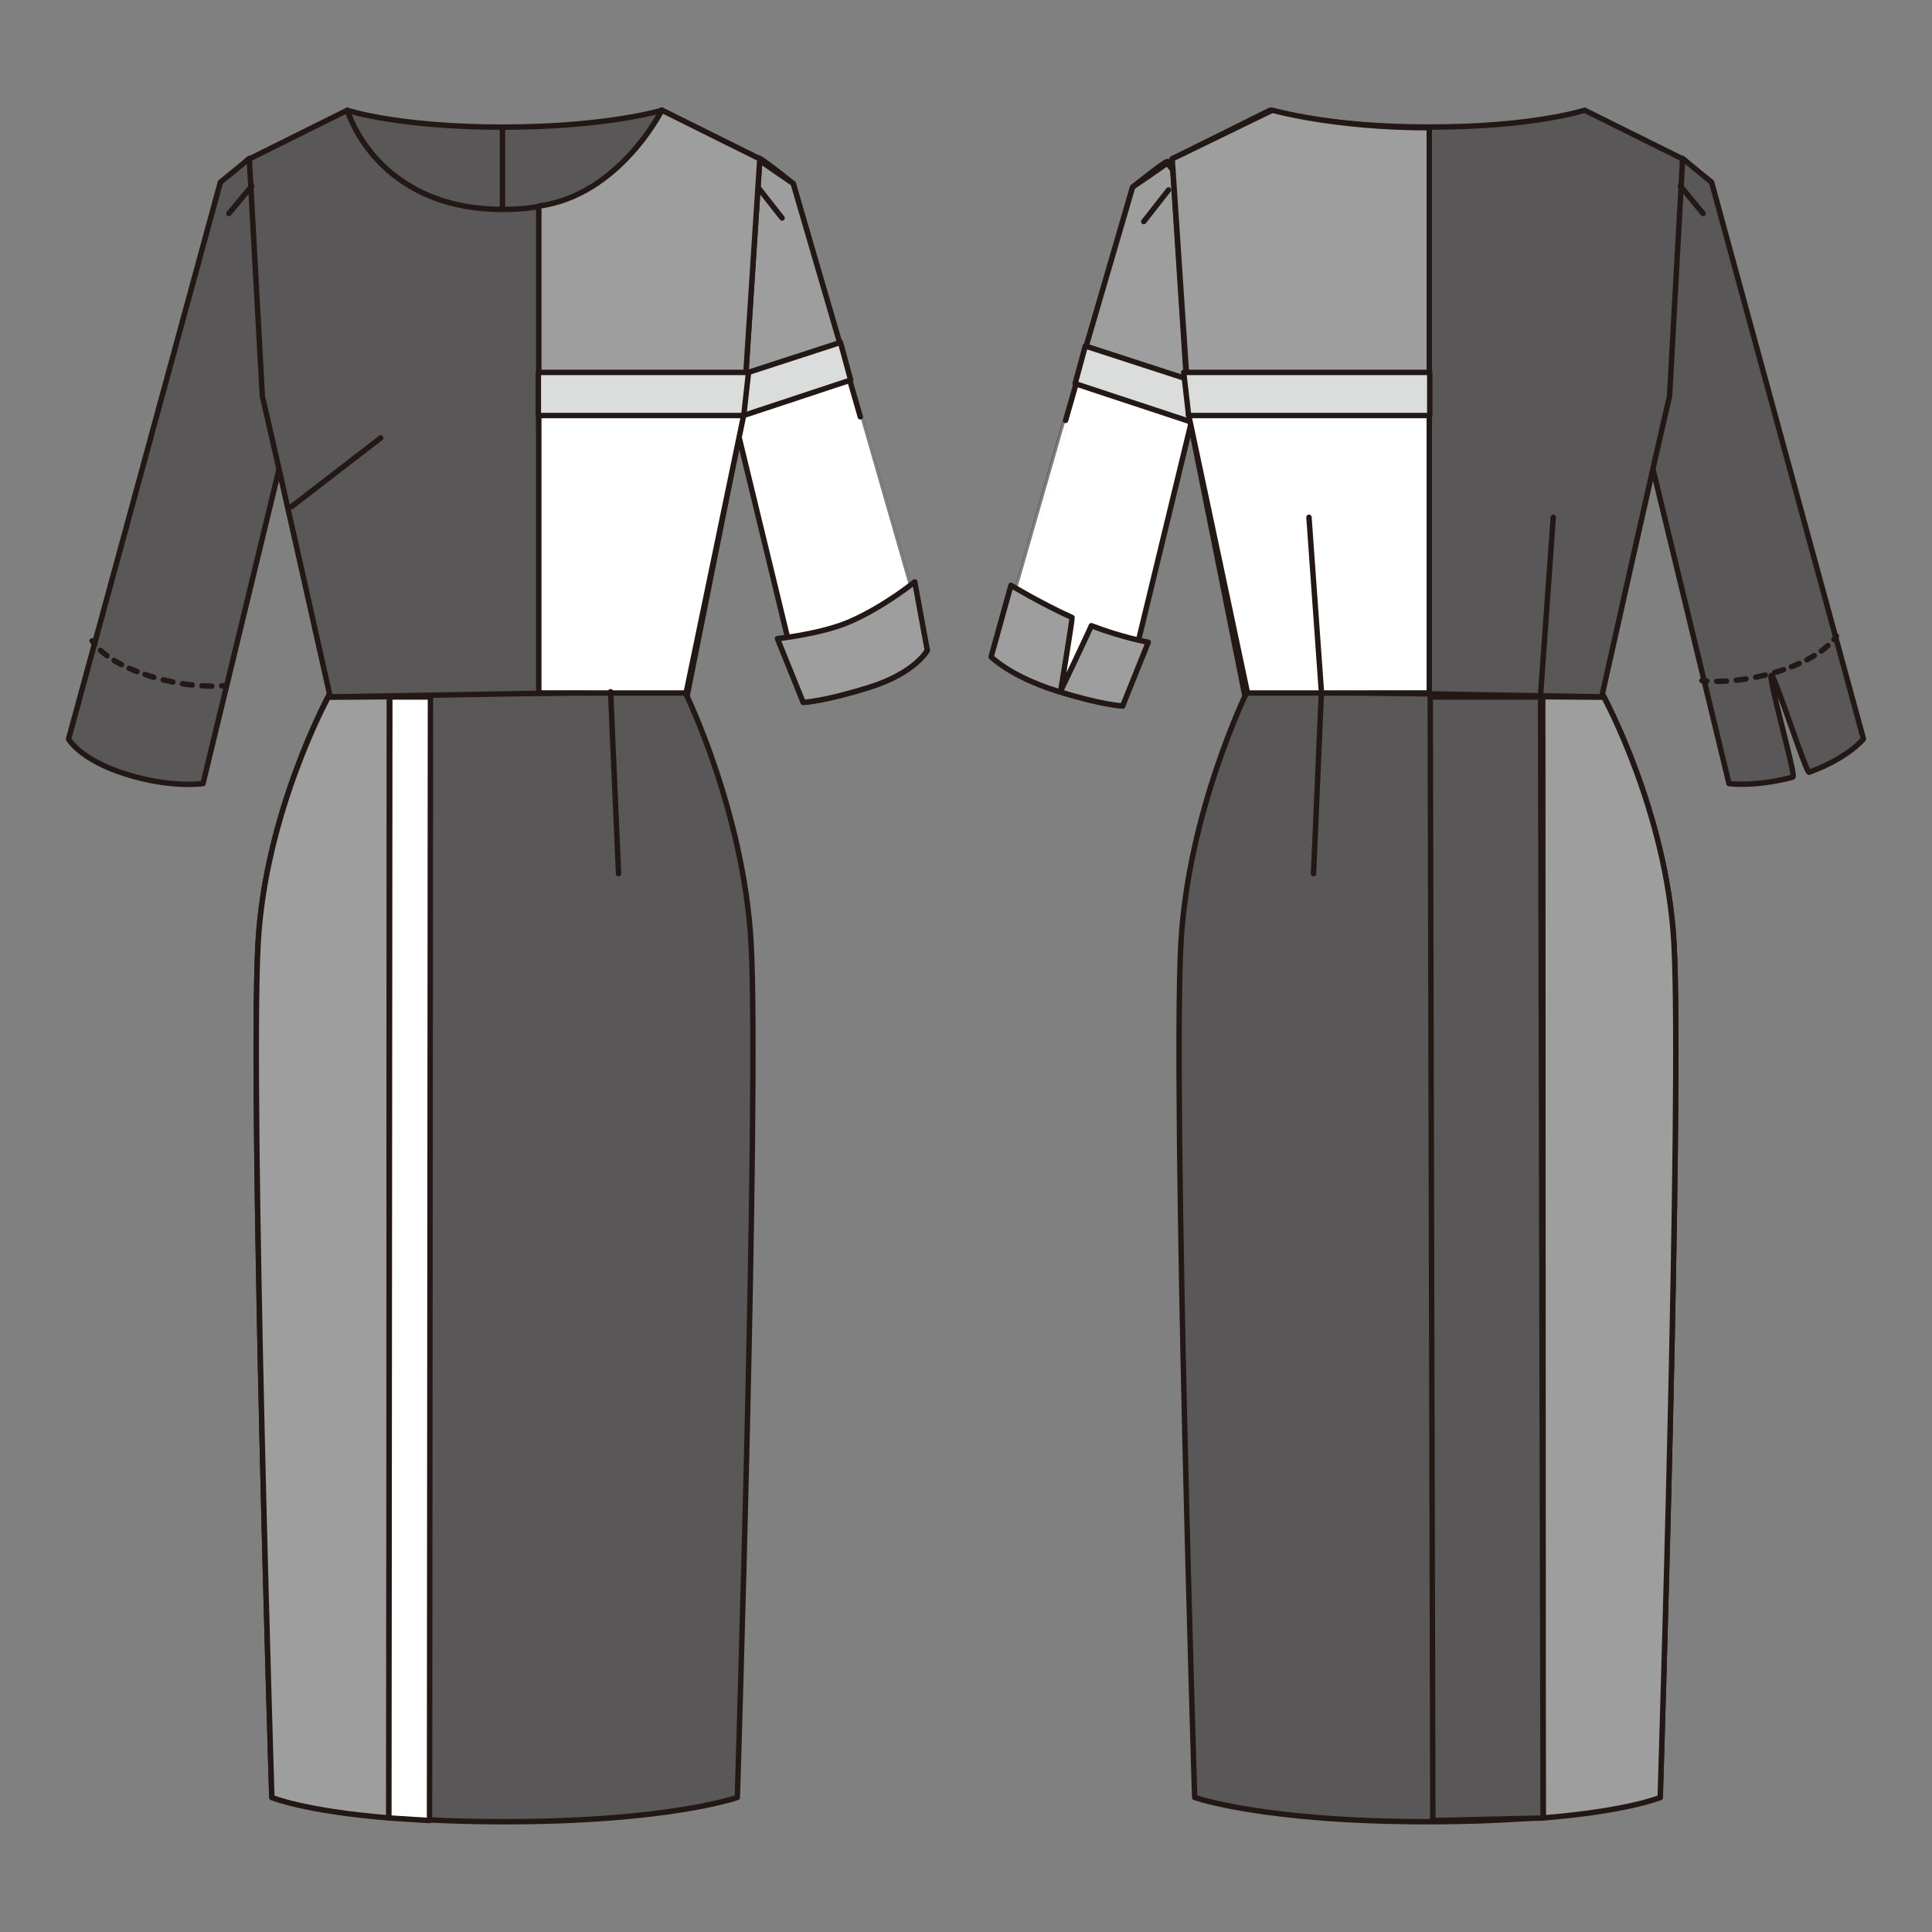 <?xml version="1.0" encoding="UTF-8"?>
<svg xmlns="http://www.w3.org/2000/svg" version="1.1" viewBox="0 0 250 250">
  <rect x="0" y="0" width="250" height="250" fill="#808080" stroke="none"/>
  <!-- Generator: Adobe Illustrator 30.0.0, SVG Export Plug-In . SVG Version: 2.1.1 Build 123)  -->
  <defs>
    <style>
      .st0, .st1, .st2, .st3 {
        fill: none;
      }

      .st0, .st2, .st3 {
        stroke: #231815;
        stroke-linecap: round;
        stroke-linejoin: round;
        stroke-width: .7px;
      }

      .st4 {
        fill: #595757;
      }

      .st5 {
        fill: #fff;
      }

      .st6 {
        isolation: isolate;
      }

      .st7 {
        fill: #dbdcdc;
      }

      .st2 {
        stroke-dasharray: 1.1 1.1;
      }

      .st8 {
        mix-blend-mode: multiply;
      }

      .st3 {
        stroke-dasharray: 1.27 1.27;
      }

      .st9 {
        fill: #9e9e9f;
      }
    </style>
  </defs>
  <g class="st6">
    <g id="_レイヤー_1">
      <g>
        <g class="st8">
          <path class="st4" d="M42.64,89.79s-8.32,15.29-9.25,32.27c-1.07,19.57,1.78,110.53,1.78,110.53,0,0,8.82,3.14,30.12,3.14s30.12-3.14,30.12-3.14c0,0,2.85-90.96,1.78-110.53-.93-16.98-8.51-32.45-8.51-32.45l-46.04.18Z"/>
          <path class="st0" d="M42.64,89.79s-8.32,15.29-9.25,32.27c-1.07,19.57,1.78,110.53,1.78,110.53,0,0,8.82,3.14,30.12,3.14s30.12-3.14,30.12-3.14c0,0,2.85-90.96,1.78-110.53-.93-16.98-8.51-32.45-8.51-32.45l-46.04.18Z"/>
          <path class="st5" d="M98.18,20.44c.46.09,4.46,3.31,4.46,3.31,0,0,17.37,60.38,17.37,60.37,0,0-1.52,2.91-7.44,4.78-5.91,1.87-8.63,1.98-8.63,1.98l-9.1-37.59-4.56-23.1s7.44-9.85,7.9-9.76"/>
          <path class="st0" d="M98.18,20.44c.46.09,4.46,3.31,4.46,3.31,0,0,17.37,60.38,17.37,60.37,0,0-1.52,2.91-7.44,4.78-5.91,1.87-8.63,1.98-8.63,1.98l-9.1-37.59-4.56-23.1s7.44-9.85,7.9-9.76Z"/>
          <path class="st9" d="M120,84.13s-1.51,2.91-7.44,4.78c-5.91,1.87-8.63,1.98-8.63,1.98l-3.33-8.25s5.78-.61,9.46-2.24c4.48-1.98,8.31-5.11,8.31-5.11l1.62,8.84Z"/>
          <path class="st0" d="M120,84.13s-1.51,2.91-7.44,4.78c-5.91,1.87-8.63,1.98-8.63,1.98l-3.33-8.25s5.78-.61,9.46-2.24c4.48-1.98,8.31-5.11,8.31-5.11l1.62,8.84Z"/>
          <path class="st9" d="M90.27,30.2l7.9-9.56c.15.17,4.47,3.11,4.47,3.11l6.15,21.06-15.14,4.39-3.38-19.01Z"/>
          <path class="st0" d="M90.27,30.2l7.9-9.56c.15.17,4.47,3.11,4.47,3.11l6.15,21.06-15.14,4.39-3.38-19.01Z"/>
          <polygon class="st7" points="110.08 49.18 91.48 55.33 89.62 50.53 108.76 44.31 110.08 49.18"/>
          <polygon class="st0" points="110.08 49.18 91.48 55.33 89.62 50.53 108.76 44.31 110.08 49.18"/>
          <line class="st0" x1="97.99" y1="24.12" x2="101.2" y2="28.21"/>
          <path class="st4" d="M32.25,20.5c-.15.17-3.73,3.08-3.73,3.08L8.87,95.63s1.45,2.66,7.38,4.53c5.91,1.87,10.02,1.23,10.02,1.23l11.3-46.72,3.31-24.64-8.63-9.53Z"/>
          <path class="st0" d="M32.25,20.5c-.15.17-3.73,3.08-3.73,3.08L8.87,95.63s1.45,2.66,7.38,4.53c5.91,1.87,10.02,1.23,10.02,1.23l11.3-46.72,3.31-24.64-8.63-9.53Z"/>
          <path class="st2" d="M13,84.16c.92.84,2.55,1.96,5.25,2.94"/>
          <path class="st3" d="M21.13,87.97c3.09.77,5.53.85,6.92.81"/>
          <path class="st0" d="M28.68,88.75c.41-.03.63-.06.63-.06M18.77,87.28c.17.06.34.11.52.17.2.07.41.13.61.19M11.92,82.92s.09.17.32.45"/>
          <path class="st4" d="M88.95,89.85l7.22-36.15,2.15-33.13-12.68-6.3s-7.11,2.18-20.63,2.18-20.07-2.18-20.07-2.18l-12.68,6.3,1.69,30.72c1.22,5.09,8.78,38.89,8.78,38.89l44.56-.76"/>
          <path class="st0" d="M88.95,89.85l7.22-36.15,2.15-33.13-12.68-6.3s-7.11,2.18-20.63,2.18-20.07-2.18-20.07-2.18l-12.68,6.3,1.69,30.72c1.22,5.09,8.78,38.89,8.78,38.89l44.56-.76"/>
          <path class="st9" d="M50.32,235.24c-11.11-.91-15.14-2.65-15.14-2.65,0,0-2.85-90.96-1.78-110.53.93-16.98,9.07-31.84,9.07-31.84l7.91-.06-.06,145.08Z"/>
          <path class="st0" d="M50.32,235.24c-11.11-.91-15.14-2.65-15.14-2.65,0,0-2.85-90.96-1.78-110.53.93-16.98,9.07-31.84,9.07-31.84l7.91-.06-.06,145.08Z"/>
          <path class="st0" d="M44.95,14.26s3.63,12.84,20.15,12.84,20.54-12.84,20.54-12.84"/>
          <path class="st9" d="M69.72,56.22v-29.55c10.44-1.41,15.92-12.41,15.92-12.41l12.68,6.3-2.15,33.07-1.28,3.04-25.17-.45Z"/>
          <path class="st0" d="M69.72,56.22v-29.55c10.44-1.41,15.92-12.41,15.92-12.41l12.68,6.3-2.15,33.07-1.28,3.04-25.17-.45Z"/>
          <polygon class="st5" points="69.72 50.11 69.72 89.67 88.78 89.68 96.24 53.7 69.72 50.11"/>
          <polygon class="st0" points="69.72 50.11 69.72 89.67 88.78 89.68 96.24 53.7 69.72 50.11"/>
          <polygon class="st7" points="96.24 53.77 69.66 53.77 69.66 48.19 96.86 48.19 96.24 53.77"/>
          <polygon class="st0" points="96.24 53.77 69.66 53.77 69.66 48.19 96.86 48.19 96.24 53.77"/>
          <line class="st0" x1="37.7" y1="65.58" x2="49.26" y2="56.67"/>
          <line class="st0" x1="32.57" y1="24.07" x2="29.62" y2="27.63"/>
          <line class="st0" x1="79.01" y1="89.51" x2="80.04" y2="113.05"/>
          <polygon class="st5" points="55.58 235.58 50.32 235.24 50.44 90.19 55.7 90.19 55.58 235.58"/>
          <polygon class="st0" points="55.58 235.58 50.32 235.24 50.44 90.19 55.7 90.19 55.58 235.58"/>
          <line class="st0" x1="65.02" y1="16.44" x2="65.02" y2="26.65"/>
          <rect class="st1" x="5" y="10.4" width="118.87" height="229.2"/>
          <rect class="st1" x="5" y="10.4" width="118.87" height="229.2"/>
        </g>
        <g class="st8">
          <path class="st5" d="M151.03,20.9c-.46.09-4.46,3.31-4.46,3.31,0,0-17.37,60.38-17.37,60.37,0,0,1.52,2.91,7.44,4.78,5.91,1.87,8.63,1.98,8.63,1.98l9.1-37.59,4.56-23.1s-7.44-9.85-7.9-9.76"/>
          <path class="st0" d="M151.03,20.9c-.46.09-4.46,3.31-4.46,3.31,0,0-17.37,60.38-17.37,60.37,0,0,1.52,2.91,7.44,4.78,5.91,1.87,8.63,1.98,8.63,1.98l9.1-37.59,4.56-23.1s-7.44-9.85-7.9-9.76Z"/>
          <path class="st9" d="M128.25,85s2.46,2.5,8.39,4.37c5.91,1.87,8.63,1.98,8.63,1.98l3.32-8.25s-3.29-.57-7.38-2.14c.1-.05-3.95,8.43-3.95,8.43,0,0,1.52-9.33,1.47-9.48-4.07-1.84-7.91-4.17-7.91-4.17l-2.57,9.25Z"/>
          <path class="st0" d="M128.25,85s2.46,2.5,8.39,4.37c5.91,1.87,8.63,1.98,8.63,1.98l3.32-8.25s-3.29-.57-7.38-2.14c.1-.05-3.95,8.43-3.95,8.43,0,0,1.52-9.33,1.47-9.48-4.07-1.84-7.91-4.17-7.91-4.17l-2.57,9.25Z"/>
          <path class="st9" d="M158.93,30.66l-7.9-9.56c-.15.17-4.47,3.11-4.47,3.11l-6.15,21.06,15.14,4.39,3.38-19.01Z"/>
          <path class="st0" d="M158.93,30.66l-7.9-9.56c-.15.17-4.47,3.11-4.47,3.11l-6.15,21.06,15.14,4.39,3.38-19.01Z"/>
          <polygon class="st7" points="139.12 49.64 157.73 55.79 159.58 50.99 140.44 44.77 139.12 49.64"/>
          <polygon class="st0" points="139.12 49.64 157.73 55.79 159.58 50.99 140.44 44.77 139.12 49.64"/>
          <line class="st0" x1="151.21" y1="24.58" x2="148" y2="28.67"/>
          <path class="st4" d="M207.36,89.79s8.32,15.29,9.25,32.27c1.07,19.57-1.78,110.53-1.78,110.53,0,0-8.82,3.14-30.12,3.14s-30.12-3.14-30.12-3.14c0,0-2.85-90.96-1.78-110.53.93-16.98,8.51-32.45,8.51-32.45l46.04.18Z"/>
          <path class="st0" d="M207.36,89.79s8.32,15.29,9.25,32.27c1.07,19.57-1.78,110.53-1.78,110.53,0,0-8.82,3.14-30.12,3.14s-30.12-3.14-30.12-3.14c0,0-2.85-90.96-1.78-110.53.93-16.98,8.51-32.45,8.51-32.45l46.04.18Z"/>
          <path class="st4" d="M217.75,20.5c.15.17,3.73,3.08,3.73,3.08l19.65,72.04s-1.95,2.46-7.04,4.31c-.36.13-4.48-12.67-4.87-12.54-.5.16,3.24,13.05,2.78,13.17-5.01,1.32-8.27.83-8.27.83l-11.3-46.72-3.31-24.64,8.63-9.53Z"/>
          <path class="st0" d="M217.75,20.5c.15.17,3.73,3.08,3.73,3.08l19.65,72.04s-1.95,2.46-7.04,4.31c-.36.13-4.48-12.67-4.87-12.54-.5.16,3.24,13.05,2.78,13.17-5.01,1.32-8.27.83-8.27.83l-11.3-46.72-3.31-24.64,8.63-9.53Z"/>
          <path class="st2" d="M236.54,83.54c-.93.84-2.55,1.96-5.25,2.94"/>
          <path class="st3" d="M228.42,87.35c-3.09.77-5.53.85-6.92.81"/>
          <path class="st0" d="M220.86,88.13c-.41-.03-.63-.06-.63-.06M230.78,86.66c-.17.06-.34.11-.52.17-.2.07-.41.13-.61.19M237.63,82.3s-.09.17-.32.45"/>
          <path class="st4" d="M161.05,89.84l-7.23-36.15-2.15-33.13,12.68-6.3s7.11,2.18,20.63,2.18,20.07-2.18,20.07-2.18l12.68,6.3-1.69,30.72c-1.22,5.09-8.78,38.89-8.78,38.89l-44.56-.76"/>
          <path class="st0" d="M161.05,89.84l-7.23-36.15-2.15-33.13,12.68-6.3s7.11,2.18,20.63,2.18,20.07-2.18,20.07-2.18l12.68,6.3-1.69,30.72c-1.22,5.09-8.78,38.89-8.78,38.89l-44.56-.76"/>
          <path class="st9" d="M199.69,235.24c11.11-.91,15.14-2.65,15.14-2.65,0,0,2.85-90.96,1.78-110.53-.93-16.98-9.07-31.84-9.07-31.84l-7.91-.06.06,145.08Z"/>
          <path class="st0" d="M199.69,235.24c11.11-.91,15.14-2.65,15.14-2.65,0,0,2.85-90.96,1.78-110.53-.93-16.98-9.07-31.84-9.07-31.84l-7.91-.06.06,145.08Z"/>
          <path class="st9" d="M184.95,56.22V16.53c-12.39,0-20.3-2.27-20.3-2.27l-12.97,6.3,2.2,33.07,1.31,3.04,29.77-.45Z"/>
          <path class="st0" d="M184.95,56.22V16.53c-12.39,0-20.3-2.27-20.3-2.27l-12.97,6.3,2.2,33.07,1.31,3.04,29.77-.45Z"/>
          <polygon class="st5" points="184.95 50.11 184.95 89.67 161.43 89.68 153.81 53.7 184.95 50.11"/>
          <polygon class="st0" points="184.95 50.11 184.95 89.67 161.43 89.68 153.81 53.7 184.95 50.11"/>
          <polygon class="st7" points="153.81 53.77 185.01 53.77 185.01 48.19 153.17 48.19 153.81 53.77"/>
          <polygon class="st0" points="153.81 53.77 185.01 53.77 185.01 48.19 153.17 48.19 153.81 53.77"/>
          <line class="st0" x1="217.44" y1="24.07" x2="220.38" y2="27.63"/>
          <polyline class="st0" points="169.97 113.05 170.99 89.51 169.38 66.94"/>
          <polygon class="st4" points="185.41 235.58 199.68 235.25 199.35 90.19 185.07 90.19 185.41 235.58"/>
          <polygon class="st0" points="185.41 235.58 199.68 235.25 199.35 90.19 185.07 90.19 185.41 235.58"/>
          <line class="st0" x1="199.38" y1="89.51" x2="200.99" y2="66.94"/>
          <rect class="st1" x="124.38" y="10.4" width="120.62" height="229.2"/>
          <rect class="st1" x="124.38" y="10.4" width="120.62" height="229.2"/>
        </g>
      </g>
    </g>
  </g>
</svg>